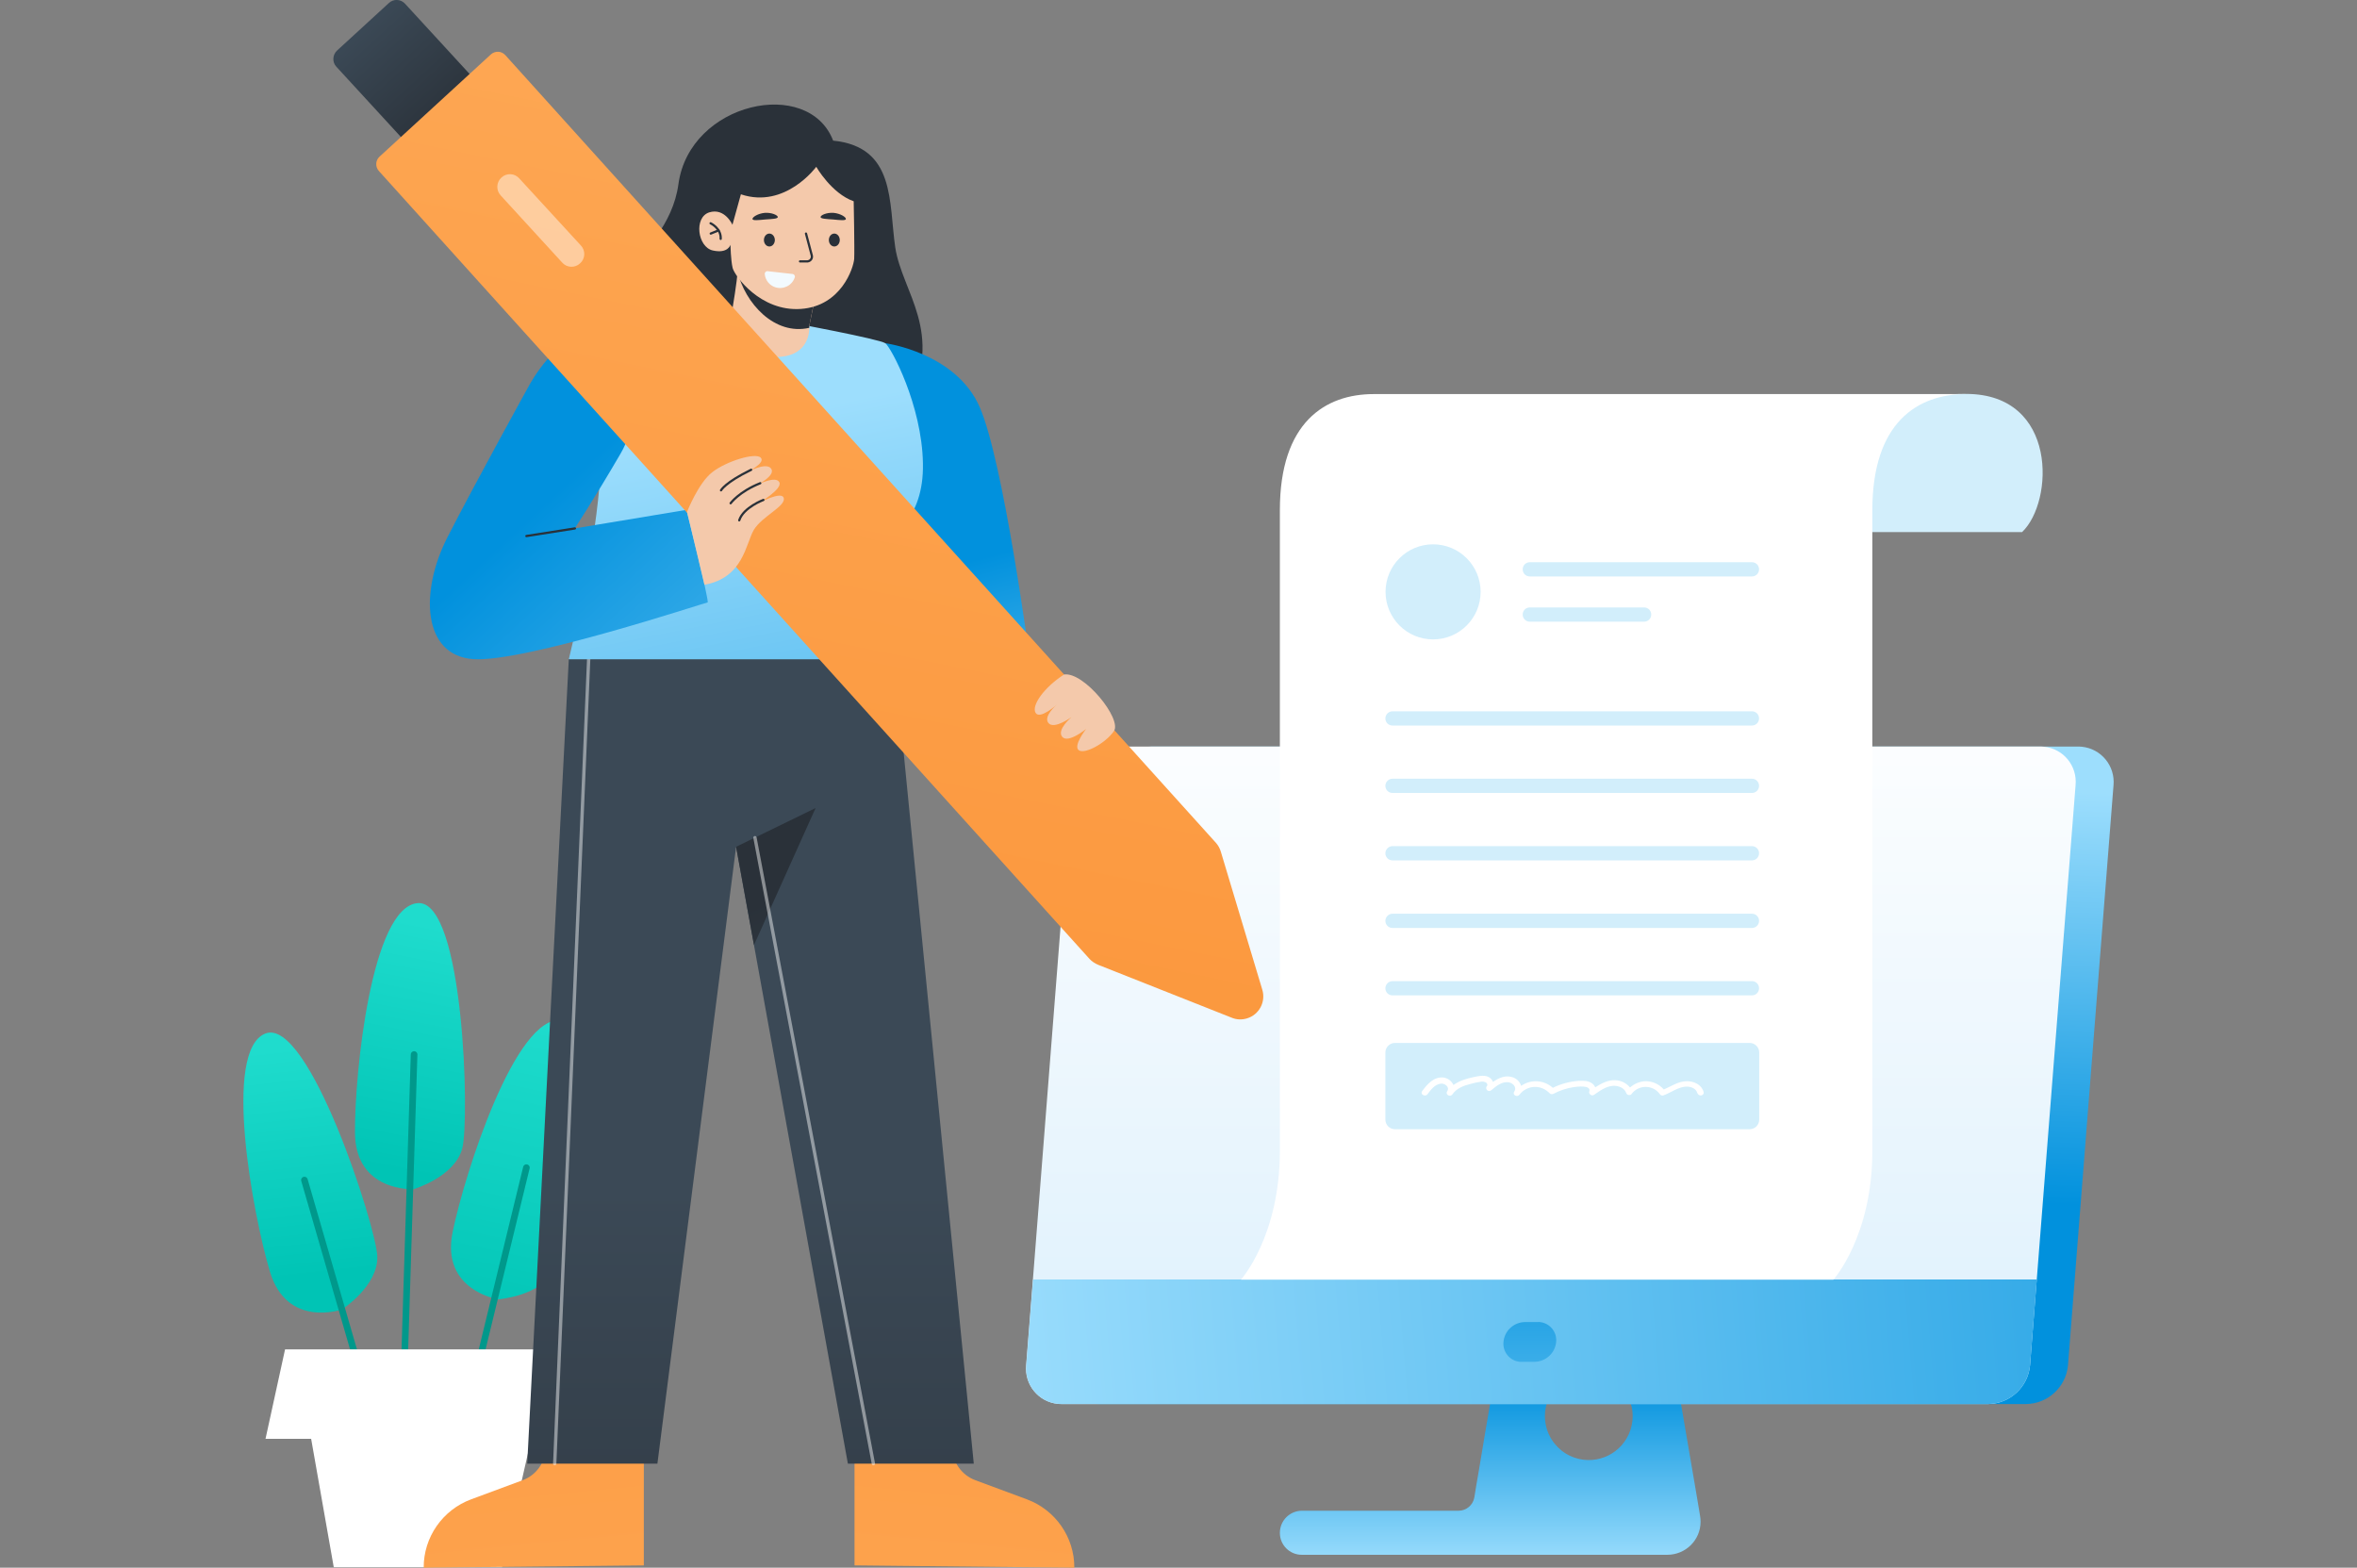 <?xml version="1.0" encoding="utf-8"?>
<!-- Generator: Adobe Illustrator 26.3.1, SVG Export Plug-In . SVG Version: 6.00 Build 0)  -->
<svg version="1.1" id="Ebene_1" xmlns="http://www.w3.org/2000/svg" xmlns:xlink="http://www.w3.org/1999/xlink" x="0px" y="0px"
	 viewBox="0 0 1423 946.4" style="enable-background:new 0 0 1423 946.4;" xml:space="preserve">
<rect x="0" y="0" width="1423" height="946.4" fill="#808080" stroke="none"/>
<style type="text/css">
	.st0{fill:url(#SVGID_1_);}
	.st1{fill:url(#SVGID_00000110431363511557922170000004041744741305607588_);}
	.st2{clip-path:url(#SVGID_00000165942246662966566240000004928109038239883681_);}
	.st3{fill:url(#SVGID_00000022551011932686778030000003887259973750132159_);}
	.st4{fill:url(#SVGID_00000070829025832319763730000012096531979647771293_);}
	.st5{fill:url(#SVGID_00000008871891260923308050000009929177565687293603_);}
	.st6{fill:url(#SVGID_00000023976605616906792180000009017055658468697769_);}
	.st7{fill:none;stroke:#00988B;stroke-width:4;stroke-linecap:round;stroke-linejoin:round;}
	.st8{fill:url(#SVGID_00000148654508935592826740000001118152115195192466_);}
	.st9{fill:url(#SVGID_00000132060913229114824480000003905900869080380288_);}
	.st10{fill:#FFFFFF;}
	.st11{fill:url(#SVGID_00000178186320883262974450000001120311160989654450_);}
	.st12{fill:url(#SVGID_00000100381889540954251660000016858244399942310556_);}
	.st13{fill:url(#SVGID_00000102531325655074723370000001808545618209984938_);}
	
		.st14{opacity:0.45;fill:none;stroke:#FFFFFF;stroke-width:2;stroke-linecap:round;stroke-linejoin:round;enable-background:new    ;}
	.st15{fill:url(#SVGID_00000107546737566457869130000002893992720488140976_);}
	.st16{fill:#2A3139;}
	.st17{fill:url(#SVGID_00000152252422638590820760000017200336338741785518_);}
	.st18{fill:url(#SVGID_00000089555941936771432290000007316915032837664918_);}
	.st19{fill:#F4C9AB;}
	.st20{fill:#F3FAFE;}
	.st21{fill:none;stroke:#2A3139;stroke-width:1.35;stroke-linecap:round;stroke-linejoin:round;}
	.st22{fill:url(#SVGID_00000132792612646301552330000017319659960035928479_);}
	.st23{fill:url(#SVGID_00000029034842572601485170000013322292564534418108_);}
	.st24{fill:url(#SVGID_00000005960345756126536390000003878195726174966956_);}
	.st25{opacity:0.45;fill:#FFFFFF;enable-background:new    ;}
	.st26{fill:#D2EEFB;}
</style>
<g>
	<g id="Layer_3">
		
			<linearGradient id="SVGID_1_" gradientUnits="userSpaceOnUse" x1="-224.629" y1="1.68" x2="-224.629" y2="110.91" gradientTransform="matrix(-1 0 0 -1 675.01 946)">
			<stop  offset="0" style="stop-color:#9DDEFD"/>
			<stop  offset="1" style="stop-color:#0191DD"/>
		</linearGradient>
		<path class="st0" d="M772.7,925.4c0,7.3,5.9,13.2,13.2,13.2h220.7c11.1,0,20.1-8.9,20.1-20c0-1.1-0.1-2.3-0.3-3.4l-0.5-3.1
			l-2.6-15.4l-5.7-33.3l-2-11.7l-5.8-33.5l-2.8-16.7l-1.5-9h-96.5l-3.3,19.4l-1.1,6.3l-7.7,45.2l-3.9,23.3l-1.7,9.9l-1.2,7.4
			c-0.8,4.6-4.8,8-9.5,8h-94.7C778.6,912.1,772.7,918,772.7,925.4C772.7,925.4,772.7,925.4,772.7,925.4z M985.7,854.9
			c0,1.9-0.2,3.7-0.6,5.5c-0.2,1-0.5,2-0.8,3c-4.7,13.9-19.8,21.3-33.6,16.6c-7.8-2.6-13.9-8.8-16.6-16.6c-0.9-2.7-1.4-5.6-1.4-8.5
			c0-14.6,11.9-26.5,26.5-26.5C973.8,828.5,985.7,840.3,985.7,854.9L985.7,854.9z"/>
		
			<linearGradient id="SVGID_00000064313605959944864350000016196418165673184955_" gradientUnits="userSpaceOnUse" x1="-291.187" y1="478.984" x2="-281.608" y2="229.869" gradientTransform="matrix(-1 0 0 -1 675.01 946)">
			<stop  offset="0" style="stop-color:#9DDEFD"/>
			<stop  offset="1" style="stop-color:#0191DD"/>
		</linearGradient>
		<path style="fill:url(#SVGID_00000064313605959944864350000016196418165673184955_);" d="M664,847.6h559.3
			c13.1-0.2,24-10.3,25.2-23.3l27.5-350.2c1.1-11.7-7.4-22.1-19.1-23.3c-0.8-0.1-1.6-0.1-2.4-0.1H695.1c-13.1,0.2-24,10.3-25.2,23.3
			l-27.5,350.2c-1.2,11.7,7.4,22.1,19.1,23.3C662.3,847.6,663.2,847.6,664,847.6z"/>
		<g>
			<defs>
				<path id="SVGID_00000121258052719518035270000006915018520689166260_" d="M641.1,847.6h559.3c13.1-0.2,24-10.3,25.2-23.4
					l8.5-108.3l19-241.9c1.1-11.7-7.4-22.1-19.1-23.2c-0.8-0.1-1.6-0.1-2.4-0.1H672.2c-13.1,0.2-24,10.3-25.2,23.3l-23.4,298.4
					l-4.1,51.8c-1.1,11.7,7.4,22.1,19.1,23.3C639.5,847.6,640.3,847.6,641.1,847.6z"/>
			</defs>
			<clipPath id="SVGID_00000060710419901220022730000015330891528762569623_">
				<use xlink:href="#SVGID_00000121258052719518035270000006915018520689166260_"  style="overflow:visible;"/>
			</clipPath>
			<g style="clip-path:url(#SVGID_00000060710419901220022730000015330891528762569623_);">
				
					<linearGradient id="SVGID_00000040565659942771534910000005057875272939000203_" gradientUnits="userSpaceOnUse" x1="936.309" y1="77.384" x2="936.309" y2="542.076" gradientTransform="matrix(1 0 0 -1 0 946)">
					<stop  offset="0" style="stop-color:#DBEFFC"/>
					<stop  offset="1" style="stop-color:#FFFFFF"/>
				</linearGradient>
				<path style="fill:url(#SVGID_00000040565659942771534910000005057875272939000203_);" d="M641.1,847.6h559.3
					c13.1-0.2,24-10.3,25.2-23.4l8.5-108.3l19-241.9c1.1-11.7-7.4-22.1-19.1-23.2c-0.8-0.1-1.6-0.1-2.4-0.1H672.2
					c-13.1,0.2-24,10.3-25.2,23.3l-23.4,298.4l-4.1,51.8c-1.1,11.7,7.4,22.1,19.1,23.3C639.5,847.6,640.3,847.6,641.1,847.6z"/>
			</g>
		</g>
		
			<linearGradient id="SVGID_00000043447227933376172480000017226147219634443397_" gradientUnits="userSpaceOnUse" x1="86.439" y1="109.184" x2="-886.558" y2="189.665" gradientTransform="matrix(-1 0 0 -1 675.01 946)">
			<stop  offset="0" style="stop-color:#9DDEFD"/>
			<stop  offset="1" style="stop-color:#0191DD"/>
		</linearGradient>
		<path style="fill:url(#SVGID_00000043447227933376172480000017226147219634443397_);" d="M641.1,847.6h559.3
			c13.1-0.2,24-10.3,25.2-23.4l4.1-51.8h-606l-4.1,51.8c-1.1,11.7,7.4,22.1,19.1,23.3C639.5,847.6,640.3,847.6,641.1,847.6z"/>
		
			<linearGradient id="SVGID_00000094594400092311676350000012871584146545876921_" gradientUnits="userSpaceOnUse" x1="-248.639" y1="-11.092" x2="-248.639" y2="201.614" gradientTransform="matrix(-1 0 0 -1 675.01 946)">
			<stop  offset="0" style="stop-color:#9DDEFD"/>
			<stop  offset="1" style="stop-color:#0191DD"/>
		</linearGradient>
		<path style="fill:url(#SVGID_00000094594400092311676350000012871584146545876921_);" d="M918.9,822.1h7.6c6.8-0.1,12.4-5.3,13-12
			l0,0c0.6-6-3.8-11.4-9.9-12c-0.4,0-0.9-0.1-1.3,0h-7.6c-6.8,0.1-12.4,5.3-13,12l0,0c-0.6,6,3.8,11.4,9.8,12
			C918,822.1,918.5,822.1,918.9,822.1z"/>
		
			<linearGradient id="SVGID_00000181785483585500892280000008348125573766908344_" gradientUnits="userSpaceOnUse" x1="177.809" y1="314.174" x2="193.143" y2="175.885" gradientTransform="matrix(1 0 0 -1 0 946)">
			<stop  offset="0" style="stop-color:#1FDCCD"/>
			<stop  offset="1" style="stop-color:#00C4B5"/>
		</linearGradient>
		<path style="fill:url(#SVGID_00000181785483585500892280000008348125573766908344_);" d="M206.5,790.5c0,0-33.3,11.7-43.6-23
			c-10.3-34.7-28.7-133.6-2.6-143.6c26.1-10,66.8,116.6,67.5,134.5C228.4,776.3,206.5,790.5,206.5,790.5z"/>
		<line class="st7" x1="221.8" y1="843.5" x2="183.8" y2="712.4"/>
		
			<linearGradient id="SVGID_00000033357309953862225810000016923720793265087111_" gradientUnits="userSpaceOnUse" x1="268.106" y1="386.449" x2="239.369" y2="238.903" gradientTransform="matrix(1 0 0 -1 0 946)">
			<stop  offset="0" style="stop-color:#1FDCCD"/>
			<stop  offset="1" style="stop-color:#00C4B5"/>
		</linearGradient>
		<path style="fill:url(#SVGID_00000033357309953862225810000016923720793265087111_);" d="M249.7,717.9c0,0-35.2,1.9-35.4-34.2
			s10-136.3,37.9-138.5s31.4,130.7,26.9,148S249.7,717.9,249.7,717.9z"/>
		<line class="st7" x1="243.9" y1="831.4" x2="250" y2="636.6"/>
		
			<linearGradient id="SVGID_00000016075866279739980110000001720205796542064057_" gradientUnits="userSpaceOnUse" x1="335.186" y1="332.282" x2="293.021" y2="136.828" gradientTransform="matrix(1 0 0 -1 0 946)">
			<stop  offset="0" style="stop-color:#1FDCCD"/>
			<stop  offset="1" style="stop-color:#00C4B5"/>
		</linearGradient>
		<path style="fill:url(#SVGID_00000016075866279739980110000001720205796542064057_);" d="M300.8,784.4c0,0-34.9-5.4-27.5-40.8
			c7.3-35.4,38-131.2,65.7-127.7c27.7,3.5,3.7,134.3-4.2,150.4S300.8,784.4,300.8,784.4z"/>
		<line class="st7" x1="271.7" y1="894.3" x2="317.8" y2="704.9"/>
		<polygon class="st10" points="187.3,865.5 321.3,866.1 303.1,946.1 201.5,946.1 		"/>
		<polygon class="st10" points="343.9,868.6 160.3,868.6 172.1,814.6 332.1,814.6 		"/>
		
			<linearGradient id="SVGID_00000170253789537870599560000014552893116543776409_" gradientUnits="userSpaceOnUse" x1="294.532" y1="339.779" x2="363.516" y2="-367.333" gradientTransform="matrix(1 0 0 -1 0 946)">
			<stop  offset="0" style="stop-color:#FB963B"/>
			<stop  offset="1" style="stop-color:#FFAF5F"/>
		</linearGradient>
		<path style="fill:url(#SVGID_00000170253789537870599560000014552893116543776409_);" d="M329.5,844.4v29.1c0,9-5.6,17-14,20.1
			l-31,11.5c-17.3,6.4-28.8,22.9-28.7,41.3l0,0l132.9-1.4V832.2"/>
		
			<linearGradient id="SVGID_00000041997552610583894150000009528682069510931126_" gradientUnits="userSpaceOnUse" x1="-492.349" y1="339.78" x2="-423.353" y2="-367.333" gradientTransform="matrix(-1 0 0 -1 117.55 946)">
			<stop  offset="0" style="stop-color:#FB963B"/>
			<stop  offset="1" style="stop-color:#FFAF5F"/>
		</linearGradient>
		<path style="fill:url(#SVGID_00000041997552610583894150000009528682069510931126_);" d="M574.9,844.4v29.1c0,9,5.6,17,14,20.1
			l31,11.5c17.3,6.4,28.8,22.9,28.7,41.3l0,0L515.9,945V832.2"/>
		
			<linearGradient id="SVGID_00000127756497453387443080000010153617297626327444_" gradientUnits="userSpaceOnUse" x1="453.092" y1="228.284" x2="453.092" y2="-215.839" gradientTransform="matrix(1 0 0 -1 0 946)">
			<stop  offset="0" style="stop-color:#3B4956"/>
			<stop  offset="1" style="stop-color:#2A3139"/>
		</linearGradient>
		<polygon style="fill:url(#SVGID_00000127756497453387443080000010153617297626327444_);" points="587.9,883.6 511.9,883.6 
			455.2,570.5 444.4,511.2 396.9,883.6 318.3,883.6 343.4,397.9 540,397.9 		"/>
		<line class="st14" x1="355.4" y1="397.9" x2="334.9" y2="883.6"/>
		
			<linearGradient id="SVGID_00000155827546747572692270000012464537354805827214_" gradientUnits="userSpaceOnUse" x1="549.476" y1="241.415" x2="477.138" y2="409.084" gradientTransform="matrix(1 0 0 -1 0 946)">
			<stop  offset="0" style="stop-color:#3B4956"/>
			<stop  offset="1" style="stop-color:#2A3139"/>
		</linearGradient>
		<polygon style="fill:url(#SVGID_00000155827546747572692270000012464537354805827214_);" points="492.4,487.8 455.2,570.5 
			444.4,511.2 		"/>
		<line class="st14" x1="455.8" y1="505.7" x2="527.3" y2="883.6"/>
		<path class="st16" d="M503,84.9c-14.9-38.7-86.6-23.3-93.4,26.2c-6.7,49.5-70.3,63.6-39,125.5s154.6,51.4,177.2,7.7
			s-3.2-67.8-7.3-94.9C536.5,122.2,540.8,88.7,503,84.9z"/>
		
			<linearGradient id="SVGID_00000120552222394368195590000003487795826665391803_" gradientUnits="userSpaceOnUse" x1="634.91" y1="406.604" x2="582.189" y2="606.475" gradientTransform="matrix(1 0 0 -1 0 946)">
			<stop  offset="0" style="stop-color:#9DDEFD"/>
			<stop  offset="1" style="stop-color:#0191DD"/>
		</linearGradient>
		<path style="fill:url(#SVGID_00000120552222394368195590000003487795826665391803_);" d="M534.5,207.2c0,0,42.6,5.6,57,38.6
			s30.2,152.1,30.2,152.1l-60.4-3.5l-23.2-102.7L534.5,207.2z"/>
		
			<linearGradient id="SVGID_00000088844326152065937050000001016010856341658290_" gradientUnits="userSpaceOnUse" x1="434.756" y1="688.977" x2="530.719" y2="215.152" gradientTransform="matrix(1 0 0 -1 0 946)">
			<stop  offset="0" style="stop-color:#9DDEFD"/>
			<stop  offset="1" style="stop-color:#0191DD"/>
		</linearGradient>
		<path style="fill:url(#SVGID_00000088844326152065937050000001016010856341658290_);" d="M448.5,190c-14.4,5-76.9,0-100.8,18.7
			c-23.9,18.7-22.5,68.5,14.2,84.6c-3.8,45.3-18.5,104.7-18.5,104.7h193.1c0,0-6.4-41.3-2.9-58.9c3.5-17.6,24.3-24.3,23.6-59.4
			c-0.6-35.1-19.2-69.9-22.7-72.5c-3.5-2.5-57.2-12.5-57.2-12.5L448.5,190z"/>
		<path class="st19" d="M488.6,196.6c0,0.4,0,0.9,0,1.3c0,4.3-1.7,17.6-20.2,17.6c-10.7,0.3-20.5-5.5-25.6-14.9
			c-1.5-2.7-2.1-5.8-1.5-8.9c1.2-7,3.7-21.6,4-28.1c0-0.7,0-1.2,0-1.7l47.5,14.3L488.6,196.6z"/>
		<path class="st16" d="M488.6,196.6c0,0.4,0,0.9,0,1.3c-20.9,4.8-38.8-14.7-43.4-34.2c0-0.7,0-1.2,0-1.7l47.5,14.3L488.6,196.6z"/>
		<path class="st19" d="M515.4,121.5c0,0,0.6,29.4,0.3,34.8c-0.4,5.4-7.8,28.5-32.2,30.2s-40.1-20.1-41.2-24.8
			c-1.1-4.6-1.3-13.9-1.3-13.9s-1.5,5.5-10.7,3.4c-9.2-2.1-11.5-20-2.1-23c9.4-2.9,14,7.5,14,7.5l5.1-18.4
			c26.8,9,45.5-16.6,45.5-16.6S502,116.8,515.4,121.5z"/>
		<path class="st20" d="M478.5,165.4c0.9,0.1,1.5,0.9,1.4,1.8c0,0.1,0,0.2-0.1,0.3c-1.6,4.9-6.9,7.5-11.8,5.9
			c-3.5-1.2-5.9-4.2-6.3-7.9c-0.1-0.9,0.6-1.7,1.4-1.8c0.1,0,0.2,0,0.3,0L478.5,165.4z"/>
		<path class="st21" d="M435.1,144.2c0.4-6.4-6.1-9.4-6.1-9.4"/>
		<line class="st21" x1="433.8" y1="139.1" x2="429.1" y2="141"/>
		<path class="st21" d="M486.6,141l3.5,13.2c0.4,1.5-0.5,3.1-2.1,3.5c-0.2,0.1-0.5,0.1-0.7,0.1H483"/>
		<ellipse class="st16" cx="503.7" cy="144.9" rx="3.3" ry="3.9"/>
		<ellipse class="st16" cx="464.5" cy="144.9" rx="3.3" ry="3.9"/>
		<path class="st16" d="M454.3,132.2c0.1,1.1,3.5,0.7,7.7,0.3c4.2-0.3,7.6-0.4,7.6-1.5c-0.1-1.1-3.7-2.8-7.9-2.5
			C457.5,128.9,454.2,131.1,454.3,132.2z"/>
		<path class="st16" d="M510.7,132.2c-0.1,1.1-3.5,0.7-7.7,0.3c-4.2-0.3-7.6-0.4-7.6-1.5c0.1-1.1,3.6-2.8,7.9-2.5
			C507.5,128.9,510.8,131.1,510.7,132.2z"/>
		
			<linearGradient id="SVGID_00000120521685420660737370000002982135831116428223_" gradientUnits="userSpaceOnUse" x1="589.496" y1="351.682" x2="324.415" y2="638.495" gradientTransform="matrix(1 0 0 -1 0 946)">
			<stop  offset="0" style="stop-color:#9DDEFD"/>
			<stop  offset="1" style="stop-color:#0191DD"/>
		</linearGradient>
		<path style="fill:url(#SVGID_00000120521685420660737370000002982135831116428223_);" d="M319.6,232.4c0,0,17.4-32.3,36.3-28.6
			c18.9,3.7,35.2,42.1,18.9,69.8C358.6,301.4,347,319,347,319l67.4-11.2c0,0,14.1,55.9,12.8,55.9c-1.3,0-110.8,36.4-141.5,34.2
			c-30.7-2.2-32.3-40.8-15.6-73.5S319.6,232.4,319.6,232.4z"/>
		<line class="st21" x1="347.1" y1="319" x2="317.8" y2="323.6"/>
		
			<linearGradient id="SVGID_00000114790450294792084520000004339121473828275081_" gradientUnits="userSpaceOnUse" x1="455.615" y1="816.433" x2="455.615" y2="732.746" gradientTransform="matrix(0.737 -0.676 -0.676 -0.737 434.572 924.247)">
			<stop  offset="0" style="stop-color:#3B4956"/>
			<stop  offset="1" style="stop-color:#2A3139"/>
		</linearGradient>
		<path style="fill:url(#SVGID_00000114790450294792084520000004339121473828275081_);" d="M203.5,30.5l31.3-28.7
			c2.8-2.6,7.1-2.4,9.7,0.4l70.2,76.4c2.6,2.8,2.4,7.1-0.4,9.7L283,117.1c-2.8,2.6-7.1,2.4-9.7-0.4L203,40.2
			C200.5,37.5,200.7,33.1,203.5,30.5z"/>
		
			<linearGradient id="SVGID_00000122698774016218871520000013647607842574970035_" gradientUnits="userSpaceOnUse" x1="435.434" y1="305.044" x2="610.764" y2="1160.185" gradientTransform="matrix(1 0 0 -1 0 946)">
			<stop  offset="0" style="stop-color:#FB963B"/>
			<stop  offset="1" style="stop-color:#FFAF5F"/>
		</linearGradient>
		<path style="fill:url(#SVGID_00000122698774016218871520000013647607842574970035_);" d="M737.1,514.3l25,83.2
			c2.2,7.3-1.9,15.1-9.3,17.3c-3,0.9-6.2,0.8-9.1-0.4l-80.8-32c-1.9-0.8-3.7-2-5.1-3.5l-429-475.6c-2.3-2.5-2.2-6.4,0.3-8.7
			c0,0,0,0,0.1-0.1l67.1-61.6c2.5-2.3,6.4-2.2,8.7,0.3c0,0,0,0,0.1,0.1l429,475.5C735.5,510.4,736.5,512.2,737.1,514.3z"/>
		<path class="st25" d="M302.7,107.2L302.7,107.2c3.1-2.9,8-2.7,10.8,0.5l37.2,40.5c2.9,3.1,2.7,8-0.5,10.8l0,0
			c-3.1,2.9-8,2.7-10.8-0.5L302.3,118C299.4,114.9,299.6,110.1,302.7,107.2z"/>
		<path class="st19" d="M414.8,309c0,0,6.8-17.5,15.3-24c8.5-6.6,26-12,29.2-8.7c3.2,3.2-8.7,9-8.7,9s11.7-6.6,14.9-2.5
			c3.1,4.1-7.9,9.7-7.9,9.7s10.8-5.5,12.9-1.4c2.2,4.1-12.6,12.7-12.6,12.7s14.4-7.9,15.3-3c1,5-13.2,10.9-18.1,19.1
			c-4.9,8.3-6.3,29-29.8,33.1L414.8,309z"/>
		<path class="st21" d="M460.9,301.8c0,0-12.1,4.5-14.6,12.3"/>
		<path class="st21" d="M459,291.7c-12.8,5.1-17.9,12.1-17.9,12.1"/>
		<path class="st21" d="M453.5,283.6c-15.8,7.7-18.2,12.4-18.2,12.4"/>
		<path class="st19" d="M642.4,407.2c-12,7.7-19.8,18.7-17.2,23.1c2.6,4.4,12.9-5,12.9-5s-8.5,7.2-5.1,11.2
			c3.4,4.1,13.9-3.6,13.9-3.6s-9.1,7.7-5.6,11.9c3.5,4.2,14.4-4.7,14.4-4.7s-8,10.2-4.4,12.8s16.1-4.2,21.2-11.5
			S654.3,405.3,642.4,407.2z"/>
		<path class="st26" d="M1187,237.8c55.6,0,53,65.3,33.8,83.4h-210.8C1010.1,321.3,1090.6,237.8,1187,237.8z"/>
		<path class="st10" d="M1106.9,772.5c0,0,23.5-26.1,23.5-77.8V308c0-53,27.2-70.1,56.7-70.1H829.4c-29.4,0-56.7,17.1-56.7,70.1
			v386.7c0,51.7-23.5,77.8-23.5,77.8H1106.9z"/>
		<circle class="st26" cx="865.2" cy="357.3" r="28.7"/>
		<path class="st26" d="M923.6,339.4h134.1c2.4,0,4.3,1.9,4.3,4.3v0c0,2.4-1.9,4.3-4.3,4.3H923.6c-2.4,0-4.3-1.9-4.3-4.3v0
			C919.3,341.3,921.2,339.4,923.6,339.4z"/>
		<path class="st26" d="M923.6,366.7h69c2.4,0,4.3,1.9,4.3,4.3v0c0,2.4-1.9,4.3-4.3,4.3h-69c-2.4,0-4.3-1.9-4.3-4.3v0
			C919.3,368.6,921.2,366.7,923.6,366.7z"/>
		<path class="st26" d="M840.7,429.4h217c2.4,0,4.3,1.9,4.3,4.3v0c0,2.4-1.9,4.3-4.3,4.3h-217c-2.4,0-4.3-1.9-4.3-4.3v0
			C836.4,431.3,838.4,429.4,840.7,429.4z"/>
		<path class="st26" d="M840.7,470.1h217c2.4,0,4.3,1.9,4.3,4.3v0c0,2.4-1.9,4.3-4.3,4.3h-217c-2.4,0-4.3-1.9-4.3-4.3v0
			C836.4,472,838.4,470.1,840.7,470.1z"/>
		<path class="st26" d="M840.7,510.8h217c2.4,0,4.3,1.9,4.3,4.3v0c0,2.4-1.9,4.3-4.3,4.3h-217c-2.4,0-4.3-1.9-4.3-4.3v0
			C836.4,512.8,838.4,510.8,840.7,510.8z"/>
		<path class="st26" d="M840.7,551.6h217c2.4,0,4.3,1.9,4.3,4.3v0c0,2.4-1.9,4.3-4.3,4.3h-217c-2.4,0-4.3-1.9-4.3-4.3v0
			C836.4,553.5,838.4,551.6,840.7,551.6z"/>
		<path class="st26" d="M840.7,592.3h217c2.4,0,4.3,1.9,4.3,4.3v0c0,2.4-1.9,4.3-4.3,4.3h-217c-2.4,0-4.3-1.9-4.3-4.3v0
			C836.4,594.2,838.4,592.3,840.7,592.3z"/>
		<path class="st26" d="M842.2,629.6h214.1c3.2,0,5.8,2.6,5.8,5.8v40.5c0,3.2-2.6,5.8-5.8,5.8H842.2c-3.2,0-5.8-2.6-5.8-5.8v-40.5
			C836.4,632.2,839,629.6,842.2,629.6z"/>
		<path class="st10" d="M1028.5,659.1c-1.3-4.4-5.8-6.4-10.1-6.4c-5.1,0-9.4,3.1-13.9,5c-2.7-3.1-6.5-4.9-10.6-5
			c-3.6,0-7.1,1.4-9.8,3.8c-2.2-2.7-5.5-4.3-8.9-4.4c-4.4-0.2-8.4,1.9-12.1,4.3c-0.4-1-1.2-1.9-2.1-2.5c-2.3-1.6-5.3-1.5-8-1.4
			c-5.4,0.4-10.7,1.8-15.5,4.2c-5.3-4.8-13.2-5.3-19.1-1.2c-0.9-2.6-2.9-4.6-5.6-5.3c-4.2-1.2-8,0.6-11.4,2.9
			c-0.4-0.8-0.9-1.6-1.6-2.2c-2.8-2.4-6.8-1.3-10-0.7c-4.3,0.9-8.7,2.2-12.3,4.8c-1.1-2.4-3.3-4.1-5.9-4.5c-5.9-0.7-9.9,4-13,8.2
			c-1.4,1.9,1.8,3.7,3.2,1.9c2-2.7,4.4-5.9,7.9-6.4c2.5-0.4,5.8,2,4,4.6c-1.3,2,1.9,3.8,3.2,1.8c2.5-3.6,6.7-5.2,10.7-6.2
			c2.1-0.6,4.3-1.1,6.5-1.4c1.1-0.2,2.3,0,3.2,0.6c0.5,0.4,1,1.4,0.5,1.9c-0.7,0.7-0.7,1.9,0,2.6c0.7,0.7,1.9,0.7,2.6,0
			c2.8-2.3,5.9-5,9.8-4.8c2.8,0.1,5.9,2.8,4,5.7c-1.3,2,1.8,3.7,3.2,1.8c4-5.2,11.4-6.2,16.6-2.2c0.6,0.4,1.1,0.9,1.6,1.4
			c0.6,0.6,1.5,0.7,2.3,0.3c3.8-2,7.9-3.4,12.1-4c1.9-0.3,10.9-1.5,9.5,2.6c-0.3,1,0.4,2,1.4,2.3c0.5,0.1,1,0,1.4-0.2
			c3.4-2.4,7.2-5.2,11.5-5.5c3.1-0.2,6.9,1.1,8,4.3c0.3,1,1.4,1.5,2.4,1.2c0.4-0.1,0.8-0.4,1-0.8c3.6-4.6,10.3-5.4,14.9-1.8
			c0.8,0.6,1.4,1.3,2,2.1c0.4,0.7,1.3,1,2.1,0.8c4.2-1.5,8.1-4.5,12.5-5.2c3-0.5,7,0.4,8,3.6
			C1025.6,662.4,1029.2,661.4,1028.5,659.1z"/>
	</g>
</g>
</svg>
